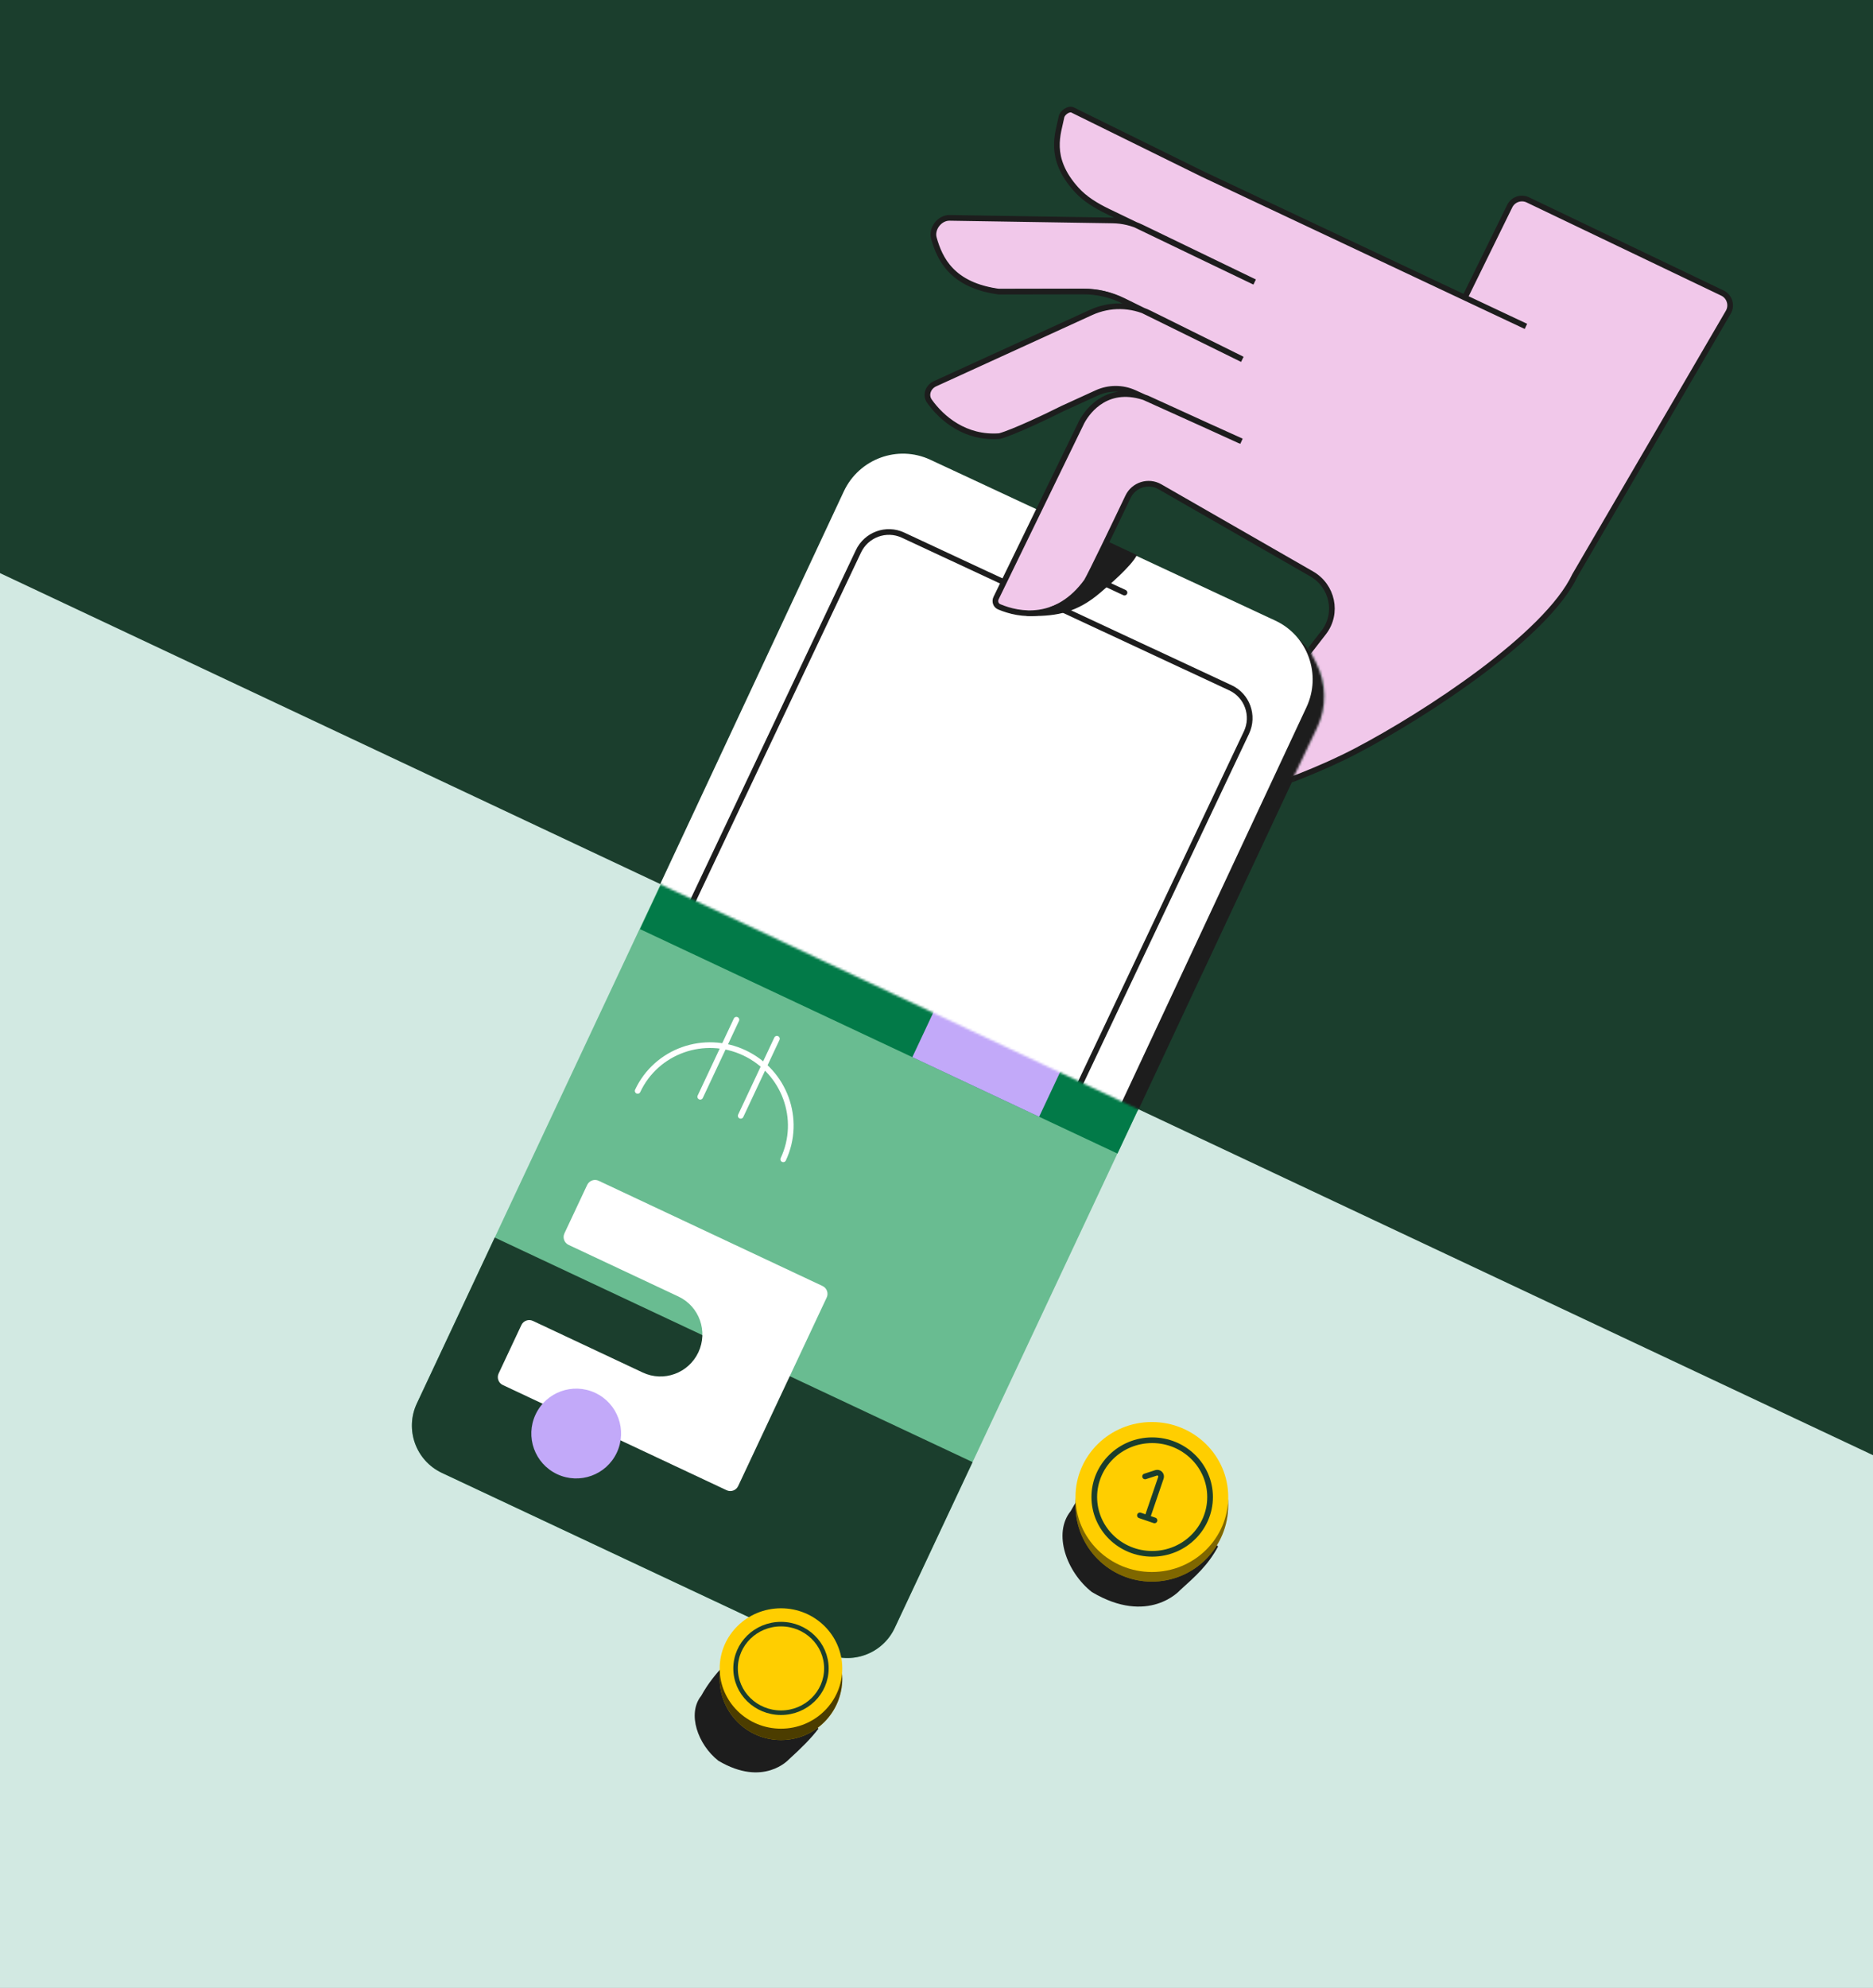 <svg width="825" height="875" viewBox="0 0 825 875" fill="none" xmlns="http://www.w3.org/2000/svg">
<rect x="0" y="0" width="825" height="875" fill="#808080" stroke="none"/>
<g clip-path="url(#clip0_106_13301)">
<rect width="825" height="875" transform="matrix(-1 0 0 1 825 0)" fill="#D2E9E2"/>
<path fill-rule="evenodd" clip-rule="evenodd" d="M-71.5 176.5L-77.531 329.894L-85 921H858L852 605.5L-71.5 176.5Z" fill="#D2E9E2"/>
<path d="M-77.11 216.002L888.156 670.33V-67.565L-77.11 -64.5V216.002Z" fill="#1B3E2D"/>
<path d="M296.212 378.103C301.612 366.606 315.311 361.664 326.808 367.064L495.647 446.37C507.145 451.77 512.087 465.469 506.687 476.966L394.094 716.673C388.693 728.17 374.995 733.112 363.497 727.712L194.658 648.406C183.161 643.006 178.218 629.307 183.619 617.81L296.212 378.103Z" fill="#69BC91"/>
<path d="M217.915 544.786L428.395 643.65L394.094 716.675C388.694 728.172 374.995 733.115 363.498 727.714L194.654 648.406C183.157 643.006 178.214 629.307 183.615 617.81L217.915 544.786Z" fill="#1B3E2D"/>
<path d="M333.33 326.29L523.054 415.425C528.741 418.097 531.412 424.396 529.019 429.49L492.213 507.831L281.891 409.018L318.697 330.677C321.09 325.583 327.644 323.618 333.33 326.29Z" fill="#027A48"/>
<path d="M430.547 418.798L475.253 439.802C476.6 440.435 477.6 441.347 478.153 442.249C478.712 443.162 478.74 443.916 478.502 444.424L457.108 489.96L403.522 464.784L424.915 419.248C425.154 418.74 425.754 418.281 426.814 418.129C427.86 417.978 429.2 418.166 430.547 418.798Z" fill="#C2A9F9" stroke="#C2A9F9" stroke-width="2.5"/>
<path d="M258.626 521.64L248.617 542.944C247.72 544.855 248.535 547.131 250.437 548.024L298.82 570.756C308.018 575.077 311.956 586.071 307.616 595.309C303.276 604.547 292.299 608.534 283.102 604.213L234.719 581.482C232.816 580.588 230.544 581.413 229.646 583.324L219.637 604.628C218.74 606.539 219.555 608.815 221.457 609.708L320.066 656.036C321.969 656.93 324.241 656.105 325.138 654.194L364.125 571.212C365.023 569.301 364.207 567.025 362.305 566.131L263.696 519.803C261.794 518.909 259.522 519.735 258.624 521.646L258.626 521.64Z" fill="white"/>
<path d="M328.892 343.911C329.86 341.85 333.022 341.295 335.953 342.672L358.433 353.234C361.365 354.611 362.956 357.399 361.988 359.46L357.477 369.061C356.509 371.122 353.347 371.676 350.416 370.299L327.936 359.738C325.004 358.36 323.413 355.573 324.381 353.512L328.892 343.911Z" stroke="#C2A9F9" stroke-width="2.5" stroke-linecap="round" stroke-linejoin="round"/>
<path d="M316.502 370.284C317.47 368.223 320.632 367.669 323.563 369.046L346.043 379.607C348.975 380.985 350.566 383.772 349.598 385.833L340.714 404.743C339.745 406.804 336.584 407.358 333.652 405.981L311.172 395.419C308.241 394.042 306.649 391.255 307.618 389.194L316.502 370.284Z" stroke="#C2A9F9" stroke-width="2.5" stroke-linecap="round" stroke-linejoin="round"/>
<path d="M245.395 648.962C255.275 653.603 267.048 649.357 271.689 639.477C276.331 629.597 272.085 617.825 262.205 613.183C252.325 608.541 240.553 612.788 235.911 622.668C231.269 632.548 235.515 644.32 245.395 648.962Z" fill="#C2A9F9"/>
<path d="M280.874 480.229C289.126 462.665 310.174 455.167 327.879 463.485C345.584 471.804 353.249 492.791 344.997 510.355M342.201 457.277L326.264 491.198M324.369 448.9L308.433 482.82" stroke="white" stroke-width="2.5" stroke-linecap="round" stroke-linejoin="round"/>
<path d="M507.725 652.147L490.906 642.18C490.906 642.18 479.069 651.524 471.594 665.229C463.687 675.03 469.726 692.016 480.939 700.852C505.857 715.688 519.704 700.114 519.704 700.114C526.708 693.796 532.1 689.011 536.524 680.803L507.725 652.147Z" fill="#1D1D1D"/>
<circle cx="507.36" cy="662.623" r="33.639" fill="#FFCE00"/>
<circle cx="507.36" cy="662.623" r="33.639" fill="black" fill-opacity="0.5"/>
<path d="M540.999 659.016C540.999 677.25 525.939 692.032 507.36 692.032C488.782 692.032 473.721 677.25 473.721 659.016C473.721 640.781 488.782 626 507.36 626C525.939 626 540.999 640.781 540.999 659.016Z" fill="#FFCE00"/>
<path d="M532.999 659.024C532.999 672.832 521.582 684.024 507.499 684.024C493.416 684.024 481.999 672.832 481.999 659.024C481.999 645.217 493.416 634.024 507.499 634.024C521.582 634.024 532.999 645.217 532.999 659.024Z" stroke="#1B3E2D" stroke-width="2.5" stroke-linecap="round" stroke-linejoin="round"/>
<path d="M505.31 668.208L511.35 650.546C511.452 650.248 511.469 649.927 511.399 649.62C511.329 649.312 511.175 649.03 510.954 648.806C510.733 648.581 510.453 648.423 510.147 648.348C509.841 648.273 509.52 648.285 509.22 648.382L504.378 649.955M502.098 667.11L508.521 669.307" stroke="#1B3E2D" stroke-width="2.5" stroke-linecap="round" stroke-linejoin="round"/>
<path d="M337.885 736L324.385 728C324.385 728 314.884 735.5 308.885 746.5C302.538 754.366 307.385 768 316.385 775.092C336.385 787 347.499 774.5 347.499 774.5C353.12 769.429 357.499 765 360.499 761L337.885 736Z" fill="#1D1D1D"/>
<circle cx="343.999" cy="739" r="27" fill="#FFCE00"/>
<circle cx="343.999" cy="739" r="27" fill="black" fill-opacity="0.7"/>
<path d="M370.999 734.5C370.999 749.135 358.911 761 343.999 761C329.087 761 316.999 749.135 316.999 734.5C316.999 719.864 329.087 708 343.999 708C358.911 708 370.999 719.864 370.999 734.5Z" fill="#FFCE00"/>
<path d="M363.999 734.475C363.999 745.244 355.045 753.975 343.999 753.975C332.953 753.975 323.999 745.244 323.999 734.475C323.999 723.705 332.953 714.975 343.999 714.975C355.045 714.975 363.999 723.705 363.999 734.475Z" stroke="#1B3E2D" stroke-width="2" stroke-linecap="round" stroke-linejoin="round"/>
<mask id="mask0_106_13301" style="mask-type:alpha" maskUnits="userSpaceOnUse" x="-74" y="-29" width="967" height="702">
<path d="M-73.001 218.002L892.265 672.33L892.264 -28.565L-73.002 -25.5L-73.001 218.002Z" fill="#1B3E2D"/>
</mask>
<g mask="url(#mask0_106_13301)">
<path d="M566.493 277.664L410.079 216.777C395.65 210.053 378.499 216.261 371.771 230.644L209.504 577.54C202.776 591.923 209.019 609.034 223.448 615.759L376.61 687.139C391.039 693.864 408.19 687.655 414.918 673.272L580.272 320.365C587 305.982 580.922 284.388 566.493 277.664Z" fill="#1D1D1D"/>
<path d="M561.723 273.203L409.764 202.383C395.449 195.711 378.39 201.962 371.662 216.345L209.395 563.242C202.667 577.625 208.818 594.693 223.133 601.365L375.092 672.184C389.407 678.856 406.466 672.605 413.194 658.222L575.461 311.326C582.189 296.942 576.038 279.874 561.723 273.203Z" fill="white"/>
<path d="M462.212 245.46L495.31 260.881M397.748 235.572L541.957 302.781C549.345 306.224 552.52 315.032 549.048 322.455L412.378 610.838C408.906 618.261 400.102 621.487 392.714 618.044L248.505 550.836C241.117 547.393 237.942 538.584 241.415 531.161L378.084 242.778C381.556 235.355 390.36 232.129 397.748 235.572ZM286.914 587.315L334.263 609.382C337.913 611.083 339.658 615.057 338.161 618.257L334.249 626.618C332.752 629.819 328.58 631.035 324.931 629.334L277.581 607.267C273.932 605.566 272.187 601.593 273.684 598.392L277.595 590.031C279.092 586.83 283.264 585.615 286.914 587.315Z" stroke="#1D1D1D" stroke-width="2.5" stroke-linecap="round"/>
<mask id="mask1_106_13301" style="mask-type:alpha" maskUnits="userSpaceOnUse" x="316" y="1" width="476" height="363">
<path d="M507.025 247.033L558.03 271.193L576.499 285.5L579.782 291.91C584.33 300.79 584.477 311.283 580.178 320.286L560.499 361.5L644.381 363.808L791.58 198.265V110.124L678.832 67.173L614.404 52.855L483.76 1.403L405.015 25.116L320.454 151.734C317.471 197.221 313.295 289 320.454 292.222C329.402 296.249 443.492 345.912 444.834 343.674C445.908 341.885 486.742 278.501 507.025 247.033Z" fill="#D9D9D9"/>
</mask>
<g mask="url(#mask1_106_13301)">
<path d="M437.284 264.721L476.328 184.484C479.169 179.245 487.727 169.057 504.704 175.295L497.999 172C493.139 169.726 489.344 169.659 484.499 172L468.999 179.5C462.436 182.796 446.94 190.196 440.499 192C425.041 193.197 414.1 182.567 408.883 174.993C407.184 172.527 408.756 170.716 411.499 169.5L482.162 136.594C489.307 133.426 497.463 133.528 504.503 136.87L493.737 130.815C488.824 128.397 483.426 127.145 477.944 127.156L439.773 127.226C418.434 124.305 413.432 112.092 410.928 102.858C409.888 99.022 415.528 95.905 419.499 96L490.149 96.536C493.82 96.624 497.431 97.465 500.759 99.009C567.764 131.448 541.381 117.926 487.031 91.563C482.402 89.318 477.945 86.627 474.442 82.857C460.767 68.136 466.74 58.344 467.999 51C468.284 49.336 471.49 47.257 472.999 48L637.986 128.025L644.529 130.879L664.832 91.212C666.316 88.311 669.836 87.114 672.769 88.512L758.142 129.207C761.299 130.712 762.491 134.594 760.728 137.627L689.569 260.008C677.103 286.393 586.664 344.569 535.659 354.412C498.912 358.471 528.5 330.699 528.5 330.699L567.425 298.933L582.331 279.032C588.773 270.43 586.33 258.167 577.094 252.744L509.999 213.353C505.566 211.227 499.633 212.52 497.474 216.959L478.434 254.792C464.091 274.524 445.175 268.886 437.284 264.721Z" fill="#F1C8EA"/>
<path d="M454.677 271.193C445.309 271.193 463.625 268.956 467.205 266.719C480.18 258.666 487.338 238.084 487.338 238.084L500.761 244.348C498.374 249.27 487.786 258.218 484.654 260.903C474.384 269.705 465.415 271.193 454.677 271.193Z" fill="#1D1D1D"/>
<path d="M546.248 194.029L505.152 175.295C488.174 169.056 479.36 180.409 476.519 185.648L438.745 263.277C438.036 264.732 438.601 266.492 440.086 267.122C449.015 270.91 465.682 273.763 478.625 255.957C480.624 252.578 490.758 231.461 496.851 218.688C499.369 213.409 505.842 211.375 510.898 214.277L577.744 252.64C586.925 257.909 589.543 269.934 583.099 278.376C576.098 287.547 567.188 298.668 559.902 305.966C548.704 317.183 528.113 330.657 528.113 330.657M546.844 157.998L506.378 137.935C498.295 133.927 488.823 133.783 480.593 137.541L411.837 168.942C408.811 170.324 407.474 173.913 409.394 176.615C414.716 184.106 425.146 193.158 440.294 191.985C446.735 190.182 461.472 183.138 468.035 179.842L483.09 172.964C488.348 170.561 494.379 170.544 499.633 172.917L546.844 194.238M547.209 158.199L494.822 132.419C489.322 129.713 483.275 128.311 477.136 128.322L439.964 128.391C419.297 125.562 413.955 114.017 411.364 104.904C410.156 100.657 413.85 95.836 418.269 95.906L490.13 97.045C494.48 97.114 498.761 98.128 502.673 100.018L552.636 124.152C552.636 124.152 510.163 103.804 488.064 93.127C482.881 90.624 477.865 87.637 474.024 83.353C461.46 69.342 466.155 58.704 467.555 51.477C467.913 49.626 470.752 47.591 472.439 48.422L529.923 76.722L672.12 143.681M525.829 357.084C525.829 357.084 566.533 346.708 597.411 330.529C628.29 314.349 681.21 279.706 693.676 253.321L761.259 137.446C763.025 134.417 761.829 130.525 758.666 129.011L672.966 87.989C669.998 86.569 666.44 87.803 664.989 90.757L644.72 132.043" stroke="#1D1D1D" stroke-width="2.5"/>
</g>
</g>
</g>
<defs>
<clipPath id="clip0_106_13301">
<rect width="825" height="875" fill="white" transform="matrix(-1 0 0 1 825 0)"/>
</clipPath>
</defs>
</svg>
